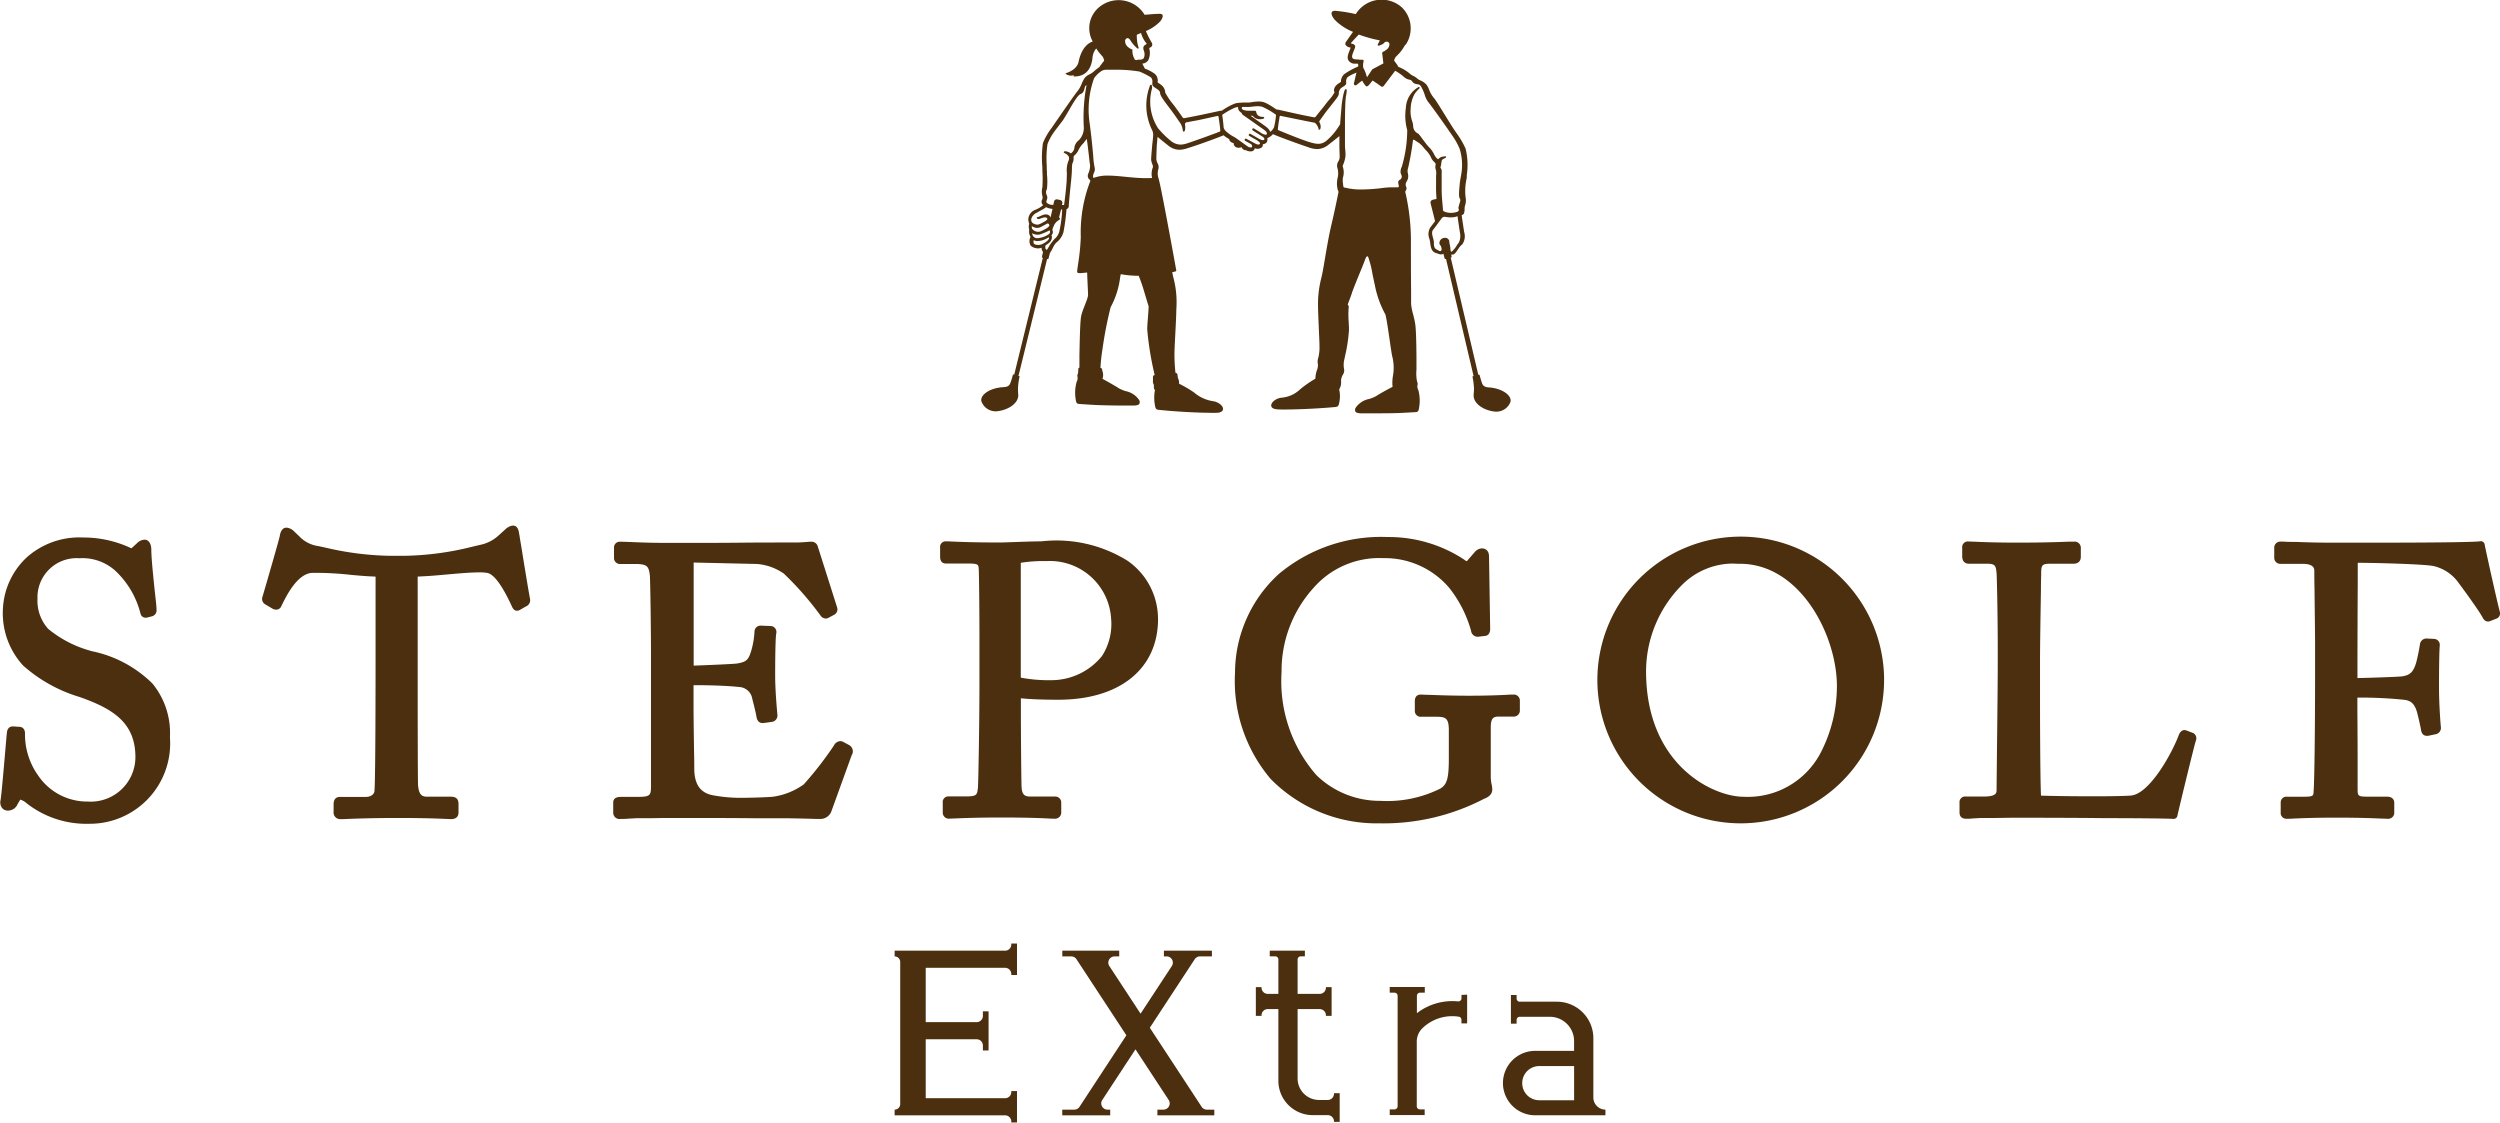 <svg xmlns="http://www.w3.org/2000/svg" width="74.693" height="33.538" viewBox="0 0 74.693 33.538">
  <g id="グループ_166988" data-name="グループ 166988" transform="translate(-463.419 -335.156)">
    <g id="グループ_166985" data-name="グループ 166985" transform="translate(463.419 335.155)">
      <g id="グループ_166984" data-name="グループ 166984">
        <g id="グループ_166983" data-name="グループ 166983" transform="translate(0 15.704)">
          <path id="パス_262403" data-name="パス 262403" d="M466.155,364.527l-.058-.018a3.4,3.4,0,0,1-1.239-.648,1.254,1.254,0,0,1-.319-.9,1.17,1.17,0,0,1,1.255-1.209,1.463,1.463,0,0,1,1.15.451,2.638,2.638,0,0,1,.675,1.212.156.156,0,0,0,.151.114.168.168,0,0,0,.05-.007l.134-.034a.184.184,0,0,0,.142-.2c0-.1-.027-.311-.056-.583-.045-.431-.1-.967-.1-1.208,0-.181-.081-.3-.2-.3a.335.335,0,0,0-.222.1l-.15.139s-.016.015-.021.015a.159.159,0,0,1-.067-.026,3.339,3.339,0,0,0-1.38-.293,2.359,2.359,0,0,0-1.657.572,2.238,2.238,0,0,0-.735,1.527,2.318,2.318,0,0,0,.6,1.725,4.467,4.467,0,0,0,1.675.937l.018.006c1.027.36,1.664.786,1.664,1.8a1.334,1.334,0,0,1-1.423,1.322,1.765,1.765,0,0,1-1.487-.784,2.111,2.111,0,0,1-.389-1.249c0-.149-.092-.2-.172-.2h0l-.177-.012c-.048,0-.162,0-.19.168-.012.111-.032.348-.056.625-.045.519-.106,1.23-.135,1.41a.277.277,0,0,0,.048.237.209.209,0,0,0,.164.075.312.312,0,0,0,.3-.2c.03-.05.071-.119.079-.128a.526.526,0,0,1,.191.112,2.889,2.889,0,0,0,1.863.61,2.4,2.4,0,0,0,2.415-2.584,2.33,2.33,0,0,0-.522-1.606A3.6,3.6,0,0,0,466.155,364.527ZM488.8,367.34l-.185-.1a.2.2,0,0,0-.094-.024.227.227,0,0,0-.188.133,10.45,10.45,0,0,1-.9,1.159,2.055,2.055,0,0,1-.921.369c-.23.022-.793.033-.983.033a4.549,4.549,0,0,1-.814-.077c-.368-.072-.544-.317-.553-.771,0-.086,0-.3-.007-.558-.006-.419-.015-.994-.015-1.372v-.588c.72,0,1.139.031,1.366.055a.417.417,0,0,1,.39.359c.046.17.1.395.122.517.023.165.111.2.181.2a.186.186,0,0,0,.035,0l.259-.036a.192.192,0,0,0,.153-.209c-.016-.167-.067-.744-.067-1.164,0-.68.012-1.154.031-1.26a.184.184,0,0,0-.031-.161.176.176,0,0,0-.14-.068h0l-.287-.012a.181.181,0,0,0-.191.185,2.554,2.554,0,0,1-.086.528c-.091.314-.148.369-.431.418-.1.017-.981.053-1.3.064v-3.08l1.893.043a1.627,1.627,0,0,1,.8.287,9.313,9.313,0,0,1,1.089,1.243.2.2,0,0,0,.165.1.148.148,0,0,0,.077-.02l.167-.089a.184.184,0,0,0,.091-.235l-.577-1.819a.192.192,0,0,0-.2-.132c-.021,0-.065,0-.12.007-.093.007-.219.016-.332.016-.559,0-1.118,0-1.677.006s-1.117.006-1.676.006h-.5c-.47,0-.8-.014-1.043-.024-.142-.006-.254-.01-.346-.01a.17.17,0,0,0-.191.168v.305a.179.179,0,0,0,.2.191h.406c.386,0,.43.06.465.34.011.106.034,1.518.034,2.451v3.782c0,.356,0,.386-.453.386h-.452c-.185,0-.224.091-.224.168v.3a.187.187,0,0,0,.213.191c.064,0,.147,0,.259-.01l.227-.012c.1,0,.208,0,.338,0,.175,0,.381-.007.621-.007,1.087,0,1.92,0,2.558.008l.971,0h0c.474.008.738.016.872.02l.112,0a.348.348,0,0,0,.353-.243l.6-1.658A.215.215,0,0,0,488.8,367.34Zm9.218-3.775c0,1.49-1.142,2.414-2.979,2.414-.46,0-.829-.014-1.119-.043v.462c0,.57.012,2.07.022,2.216.018.192.083.258.261.258h.723a.179.179,0,0,1,.2.19v.271a.187.187,0,0,1-.213.2c-.045,0-.106,0-.193-.007-.214-.01-.614-.028-1.376-.028-.732,0-1.158.018-1.388.028-.082,0-.137.006-.17.006a.181.181,0,0,1-.2-.191v-.283a.167.167,0,0,1,.18-.19h.485c.357,0,.361-.04.386-.262.01-.094.045-1.835.045-3.171v-1.3c0-.813-.012-1.979-.022-2.078-.012-.119-.015-.147-.329-.147h-.644c-.082,0-.18-.035-.18-.2v-.272a.167.167,0,0,1,.18-.191c.032,0,.084,0,.16.005.21.009.645.029,1.443.029.085,0,.254-.006.447-.013.271-.01.579-.021.795-.021a4.01,4.01,0,0,1,2.581.584A2.115,2.115,0,0,1,498.017,363.565Zm-1.4.034a1.831,1.831,0,0,0-1.932-1.762,4.243,4.243,0,0,0-.769.051v3.431a4.48,4.48,0,0,0,.927.076,1.944,1.944,0,0,0,1.5-.723A1.768,1.768,0,0,0,496.62,363.6Zm12.017,2.226c-.05,0-.119,0-.214.008-.208.01-.556.026-1.118.026-.526,0-.937-.017-1.182-.026-.117,0-.2-.008-.252-.008-.082,0-.179.035-.179.2v.283a.173.173,0,0,0,.19.18h.474c.268,0,.352.056.352.408v.835c0,.592-.052.777-.249.9a3.562,3.562,0,0,1-1.8.369,2.709,2.709,0,0,1-1.91-.771,4.264,4.264,0,0,1-1.038-3.081,3.682,3.682,0,0,1,.963-2.52,2.6,2.6,0,0,1,2.075-.879,2.523,2.523,0,0,1,1.968.884,3.662,3.662,0,0,1,.655,1.284.2.2,0,0,0,.212.18l.191-.023c.039,0,.168-.015.168-.215l-.034-2.155c0-.229-.163-.247-.213-.247a.309.309,0,0,0-.221.118l-.2.231a.179.179,0,0,1-.031.034.185.185,0,0,1-.072-.044,4.1,4.1,0,0,0-2.292-.678,4.76,4.76,0,0,0-3.247,1.1,4.006,4.006,0,0,0-1.313,2.951,4.518,4.518,0,0,0,1.065,3.177,4.438,4.438,0,0,0,3.246,1.326,6.5,6.5,0,0,0,3.124-.73c.081-.033.251-.1.251-.284a.79.79,0,0,0-.02-.152,1.072,1.072,0,0,1-.025-.21V366.8c0-.294.1-.317.238-.317h.44a.182.182,0,0,0,.191-.2v-.271A.18.18,0,0,0,508.637,365.824Zm11.075-.436a4.283,4.283,0,1,1-4.283-4.283A4.288,4.288,0,0,1,519.711,365.388Zm-1.409.189c0-1.529-1.1-3.661-2.9-3.661l-.072,0c-.042,0-.1-.006-.163-.006a2.162,2.162,0,0,0-1.474.619,3.659,3.659,0,0,0-1.093,2.6c0,2.8,2,3.748,2.914,3.748a2.454,2.454,0,0,0,2.286-1.284A4.318,4.318,0,0,0,518.3,365.578Zm10.66,1.405a.159.159,0,0,0-.023-.012l-.171-.064c-.1-.047-.185-.017-.245.108-.18.5-.842,1.737-1.411,1.824-.124.015-.542.025-1.147.025-.652,0-1.309-.01-1.566-.02-.027-.6-.029-2.575-.029-2.987v-.971c0-.552.017-1.553.027-2.151,0-.26.007-.446.007-.49,0-.292.016-.329.284-.329h.677c.2,0,.224-.141.224-.2v-.26a.187.187,0,0,0-.213-.2l-.14,0c-.225.009-.694.029-1.531.029-.685,0-1.084-.018-1.3-.028-.08,0-.135-.006-.169-.006a.171.171,0,0,0-.191.191v.248c0,.208.146.225.191.225h.53c.262,0,.287.045.307.3.012.208.034,1.4.034,2.116v.632c0,.441-.014,1.747-.025,2.7-.005.527-.01.938-.01,1.014s0,.194-.374.194h-.542a.17.17,0,0,0-.191.19v.283c0,.126.068.191.2.191.047,0,.115,0,.208-.01l.232-.013c.1,0,.218,0,.354,0,.183,0,.4-.007.652-.007.6,0,1.716,0,2.721.012,1.041,0,1.887.012,2.023.022h.009a.112.112,0,0,0,.109-.088c.076-.341.511-2.128.547-2.227a.122.122,0,0,0,.008-.026A.182.182,0,0,0,528.963,366.983Zm9.141-3.651c-.081-.3-.417-1.816-.45-2a.114.114,0,0,0-.05-.072.123.123,0,0,0-.089-.015c-.056.012-.5.042-3.414.042h-.892c-.44,0-.826-.007-1.185-.023-.17,0-.286,0-.364-.009l-.1,0a.179.179,0,0,0-.191.179v.305a.179.179,0,0,0,.191.18h.655c.351,0,.351.156.351.216s0,.265.006.552c.006.536.017,1.347.017,1.672v.79c0,1.961-.023,3.36-.045,3.585-.006.11-.008.143-.284.143h-.508a.168.168,0,0,0-.19.168v.3a.173.173,0,0,0,.179.191c.053,0,.129,0,.237-.008.236-.01.632-.026,1.242-.026.721,0,1.147.019,1.375.029.078,0,.13.005.16.005a.182.182,0,0,0,.2-.2v-.282c0-.083-.056-.179-.213-.179h-.553c-.329,0-.329-.014-.329-.25,0-.07,0-.438,0-.867,0-.607-.007-1.339-.007-1.537v-.306a12.846,12.846,0,0,1,1.409.067c.2.027.3.128.37.359.035.128.112.457.123.546.009.042.035.17.169.17a.23.23,0,0,0,.042,0l.214-.045a.192.192,0,0,0,.168-.211c-.023-.235-.056-.77-.056-1.163,0-.682.009-1.158.023-1.287a.178.178,0,0,0-.173-.19h0l-.231-.012a.2.2,0,0,0-.189.172,5.417,5.417,0,0,1-.11.541c-.089.308-.2.38-.408.417-.105.017-1,.046-1.349.053v-.451c0-.471.005-1.681.009-2.446,0-.237,0-.431,0-.547.545,0,2.04.041,2.278.1a1.263,1.263,0,0,1,.727.489c.348.468.622.862.713,1.022.023.047.072.143.174.143a.155.155,0,0,0,.056-.01l.213-.083A.169.169,0,0,0,538.1,363.333Zm-59.125-2.021c-.024-.148-.04-.255-.046-.286-.013-.087-.039-.249-.185-.249a.2.2,0,0,0-.055.009.433.433,0,0,0-.178.107c-.07.064-.14.128-.209.189a1.15,1.15,0,0,1-.535.27l-.238.056a8.849,8.849,0,0,1-2.023.272c-.181,0-.258,0-.436,0a8.969,8.969,0,0,1-1.922-.243l-.207-.045a.969.969,0,0,1-.588-.3l-.142-.135a.363.363,0,0,0-.185-.11c-.128-.035-.221.052-.249.237-.021.112-.4,1.423-.516,1.814a.188.188,0,0,0,.091.238c.067.04.134.08.207.123a.237.237,0,0,0,.109.03.163.163,0,0,0,.152-.1l.006-.013c.15-.306.462-.941.9-.986a9.474,9.474,0,0,1,1.2.062c.24.021.448.039.578.043l.134.007v2.413c0,.376,0,3.683-.034,4-.007.082-.1.169-.261.169h-.768c-.126,0-.191.075-.191.224v.215a.2.2,0,0,0,.213.225c.045,0,.114,0,.214-.007.252-.009.72-.028,1.5-.028.835,0,1.245.02,1.442.029.066,0,.11.005.138.005.186,0,.225-.11.225-.2V369.1c0-.1-.023-.224-.225-.224h-.711c-.158,0-.249-.056-.273-.347-.009-.149-.011-2.273-.011-3.5v-2.729l.166-.009c.191-.008.435-.03.693-.053.349-.031.712-.064.974-.064a1.3,1.3,0,0,1,.26.019c.194.051.429.371.7.951l.022.048c.023.048.062.128.154.128a.181.181,0,0,0,.089-.027l.174-.1a.2.2,0,0,0,.124-.231C479.187,362.605,479.052,361.763,478.979,361.311Z" transform="translate(-463.419 -360.776)" fill="#4b2f0f"/>
        </g>
        <path id="パス_262404" data-name="パス 262404" d="M527.053,347.162a.451.451,0,0,1-.444.293c-.33-.024-.667-.229-.657-.494,0-.048.014-.148.01-.211a2.124,2.124,0,0,0-.042-.332.019.019,0,0,1,.015-.024l.016,0-.824-3.5-.016,0a.022.022,0,0,1-.026-.016l-.037-.145a.113.113,0,0,1-.07.025.271.271,0,0,1-.088-.022.276.276,0,0,0-.036-.012c-.131-.034-.178-.11-.2-.314a.862.862,0,0,0-.023-.118.379.379,0,0,1,.026-.34c.034-.042.088-.115.143-.189l-.135-.538a.085.085,0,0,1,.064-.1l.085-.02a.08.08,0,0,1,.029,0c-.006-.091-.011-.18-.013-.256s0-.17,0-.262c0-.069,0-.132,0-.183a.569.569,0,0,0,0-.152.284.284,0,0,1-.013-.178v-.01a.07.07,0,0,0-.022-.05.445.445,0,0,1-.124-.169.716.716,0,0,0-.144-.2c-.028-.031-.053-.058-.074-.086a.821.821,0,0,0-.136-.134s-.064-.04-.131-.085a.054.054,0,0,0-.025-.01c-.017,0-.022.02-.024.031a7.761,7.761,0,0,1-.144.819.259.259,0,0,0-.005.155.386.386,0,0,1,.009.117.306.306,0,0,1-.044.123.188.188,0,0,0-.03.079.154.154,0,0,0,.013.082.1.1,0,0,1-.008.107l0,.008a.123.123,0,0,0-.02.034,6.4,6.4,0,0,1,.17,1.545c0,.188,0,.928.006,1.418,0,.2,0,.354,0,.392a1.611,1.611,0,0,0,.058.3c.025.1.051.2.065.3.028.181.034.658.037.973l0,.137c0,.086,0,.172,0,.252a1.232,1.232,0,0,0,.019.359.138.138,0,0,1,.012.1.211.211,0,0,0,.023.145,1.208,1.208,0,0,1,.01.6.083.083,0,0,1-.074.062c-.114.007-.331.02-.509.028-.158.007-.569.01-.858.009-.089,0-.246,0-.291,0-.072-.005-.134-.013-.158-.056a.121.121,0,0,1,.012-.114.633.633,0,0,1,.4-.259,1.036,1.036,0,0,0,.208-.085c.153-.1.43-.245.492-.278a1.193,1.193,0,0,1,.01-.318,1.382,1.382,0,0,0-.026-.618c-.026-.146-.052-.331-.078-.509-.039-.272-.08-.552-.118-.712a2.978,2.978,0,0,1-.319-.891c-.025-.112-.048-.22-.069-.32a2.882,2.882,0,0,0-.132-.52.041.041,0,0,0-.024-.011c-.011,0-.034.012-.063.094-.023.066-.108.276-.2.5s-.178.442-.2.516-.058.162-.081.223-.037.1-.039.11,0,0,.007.007a.109.109,0,0,1,.02.092,2.614,2.614,0,0,0,0,.4c.005.1.01.191.01.256a4.747,4.747,0,0,1-.117.778l-.019.093a.665.665,0,0,0-.007.319l0,.022a.234.234,0,0,1-.039.126.429.429,0,0,0-.055.162v.023a.394.394,0,0,1-.056.254.933.933,0,0,1-.015.465.1.1,0,0,1-.077.06c-.511.05-1.189.078-1.549.077-.1,0-.17,0-.222-.007-.143-.012-.167-.075-.168-.112,0-.1.136-.208.293-.233a.91.91,0,0,0,.574-.254,3.29,3.29,0,0,1,.452-.314,1.082,1.082,0,0,1,.017-.146.849.849,0,0,1,.027-.1.389.389,0,0,0,.029-.21.328.328,0,0,1,.013-.163,1.212,1.212,0,0,0,.038-.327c0-.137-.012-.349-.021-.574-.011-.259-.023-.527-.023-.669a3.1,3.1,0,0,1,.093-.8c.033-.123.073-.354.118-.623.053-.314.114-.67.183-.962.1-.42.185-.84.217-1a.139.139,0,0,0-.018-.062.176.176,0,0,1-.015-.059.75.75,0,0,1,.009-.311.59.59,0,0,0-.007-.288.233.233,0,0,1,.028-.2.332.332,0,0,0,.036-.095.888.888,0,0,0,0-.135c0-.062-.006-.141-.006-.233,0-.037,0-.075,0-.113,0-.059,0-.12,0-.179-.088.072-.214.172-.324.256a.543.543,0,0,1-.34.132.805.805,0,0,1-.26-.053c-.238-.08-.82-.289-1.04-.383a.058.058,0,0,1-.018-.012.466.466,0,0,1-.173.123.144.144,0,0,1-.021.127.159.159,0,0,1-.111.053.121.121,0,0,1-.025.088.205.205,0,0,1-.215.032.131.131,0,0,1-.01.028.112.112,0,0,1-.075.063.264.264,0,0,1-.177-.032h0a.137.137,0,0,1-.124-.07.142.142,0,0,1-.007-.021h0a.234.234,0,0,1-.145.01.129.129,0,0,1-.093-.132.177.177,0,0,1-.111-.06.12.12,0,0,1-.022-.059,1.06,1.06,0,0,1-.173-.116.061.061,0,0,1-.016.01c-.221.093-.8.3-1.043.373a.827.827,0,0,1-.262.052.543.543,0,0,1-.338-.135c-.063-.048-.234-.188-.311-.251,0,.047-.021.237-.023.286-.007.181-.014.351-.009.4a.341.341,0,0,0,.032.1.233.233,0,0,1,.019.2.453.453,0,0,0,.012.254h0c.077.24.512,2.649.53,2.752a.021.021,0,0,1-.015.025s-.04.012-.107.029c.014.067.027.126.039.172a2.866,2.866,0,0,1,.084.941c0,.262-.048.98-.055,1.28a5.04,5.04,0,0,0,.03.612.062.062,0,0,1,.059.048c0,.021.006.041.008.059a.159.159,0,0,0,.013.063.3.3,0,0,1,.027.154,3.415,3.415,0,0,1,.448.262,1.127,1.127,0,0,0,.573.261c.157.026.3.138.291.235,0,.037-.026.1-.169.111-.052,0-.127.006-.223,0h0c-.36,0-1.038-.036-1.548-.09a.1.1,0,0,1-.077-.061,1.239,1.239,0,0,1-.015-.53c-.028-.026-.031-.043-.032-.088,0-.013,0-.028,0-.047a.155.155,0,0,0-.013-.047.16.16,0,0,1-.015-.095.4.4,0,0,0,0-.066l0-.039a.062.062,0,0,1,.015-.047.061.061,0,0,1,.036-.018c-.018-.078-.036-.154-.05-.224A9.153,9.153,0,0,1,516.2,345c0-.177.042-.536.041-.7-.036-.1-.112-.371-.166-.542-.038-.123-.083-.245-.129-.362a3.107,3.107,0,0,1-.537-.048h0l-.019.1a2.486,2.486,0,0,1-.283.886,11.725,11.725,0,0,0-.245,1.261,4.82,4.82,0,0,0-.059.553.057.057,0,0,1,.051.055.121.121,0,0,0,.009.044.347.347,0,0,1,0,.227c.067.037.336.184.486.281a1.018,1.018,0,0,0,.207.087.633.633,0,0,1,.4.262.12.12,0,0,1,.01.114c-.025.042-.086.05-.158.055-.045,0-.2,0-.291,0-.289,0-.7-.008-.858-.017-.178-.009-.395-.024-.508-.032a.083.083,0,0,1-.074-.063,1.218,1.218,0,0,1,.015-.6.209.209,0,0,0,.025-.145.139.139,0,0,1,.013-.1s.011-.021.009-.123a.055.055,0,0,1,.016-.042.053.053,0,0,1,.019-.012c0-.1,0-.227,0-.37.007-.278.015-.935.048-1.144s.219-.547.21-.672c0-.056-.016-.336-.027-.655l-.075.007c-.061.007-.11.012-.144.012s-.08,0-.079-.049c0-.033.012-.117.029-.234a6.714,6.714,0,0,0,.079-.792,4.238,4.238,0,0,1,.285-1.678l0-.007-.009-.014a.129.129,0,0,0-.016-.021.149.149,0,0,1-.045-.156l.007-.02a.588.588,0,0,0,.056-.256c-.008-.035-.02-.135-.035-.275-.018-.154-.039-.343-.064-.509-.036.045-.085.108-.1.129a.721.721,0,0,0-.146.2.468.468,0,0,1-.125.167.094.094,0,0,0-.026.041.311.311,0,0,1-.035.2.944.944,0,0,0-.012.15c0,.1-.012.25-.032.439-.043.417-.064.647-.062.684a.1.1,0,0,1-.067.089,6.481,6.481,0,0,1-.092.688.605.605,0,0,1-.216.314.511.511,0,0,0-.1.155c-.007.013-.013.026-.018.034l-.021.039a.413.413,0,0,1-.047.074l-.045.172a.022.022,0,0,1-.026.016l-.016,0-.855,3.492.016,0a.02.02,0,0,1,.015.024,2.113,2.113,0,0,0-.045.332,2.045,2.045,0,0,0,.008.211c.007.265-.332.466-.661.489a.452.452,0,0,1-.441-.3c-.044-.189.251-.4.658-.422.141-.007.183-.053.211-.131.023-.062.06-.184.072-.233a.02.02,0,0,1,.024-.014l.017,0,.855-3.49-.012,0a.022.022,0,0,1-.016-.026l.033-.145a.183.183,0,0,1-.029-.048.244.244,0,0,1-.015-.078.349.349,0,0,1-.114.02c-.094-.007-.2-.046-.228-.115a.274.274,0,0,1,.013-.229.32.32,0,0,1-.039-.218.269.269,0,0,1,0-.175.314.314,0,0,1-.023-.178.321.321,0,0,1,.213-.242.843.843,0,0,0,.227-.137h0l-.015-.012a.125.125,0,0,1-.016-.151l.007-.02a.175.175,0,0,0,0-.092.491.491,0,0,1,0-.257,3.793,3.793,0,0,0,0-.479v-.007c0-.06,0-.119-.006-.172a3.211,3.211,0,0,1,.021-.659,1.876,1.876,0,0,1,.26-.455l.083-.121c.245-.354.613-.889.7-.991a.907.907,0,0,0,.124-.23.815.815,0,0,1,.078-.147.35.35,0,0,1,.12-.1.7.7,0,0,0,.139-.084,1.933,1.933,0,0,1,.193-.154.064.064,0,0,1,.013-.029l.12-.155a.312.312,0,0,0-.051-.129l-.02-.021a1.623,1.623,0,0,1-.166-.215.5.5,0,0,0-.113.3c-.048.358-.233.539-.55.537h0a.013.013,0,0,1-.013-.009.013.013,0,0,1,.006-.015s.011-.007.024-.017a.384.384,0,0,1-.1.015.262.262,0,0,1-.165-.052.013.013,0,0,1,0-.013.013.013,0,0,1,.01-.01s.325-.085.376-.344c.025-.127.122-.5.421-.6a.814.814,0,0,1,.174-1.01.909.909,0,0,1,1.377.213s.357-.036.468-.029.079.12,0,.221a1.26,1.26,0,0,1-.43.293,2.229,2.229,0,0,0,.15.305c.014.025.024.043.028.051a.1.1,0,0,1,.007.079.125.125,0,0,1-.075.065l-.01,0s0,0,0,.019a.515.515,0,0,1-.031.354.238.238,0,0,1-.178.1l.078.15a1.172,1.172,0,0,1,.3.158.269.269,0,0,1,.082.235c0,.021,0,.021.019.033l.014.009a.7.7,0,0,1,.077.055.3.3,0,0,1,.116.226,2.2,2.2,0,0,0,.257.375c.1.134.21.289.265.37a.052.052,0,0,0,.045.019l.294-.056c.17-.032.639-.134.779-.164h.006a.062.062,0,0,1,.039,0,1.941,1.941,0,0,1,.392-.216.584.584,0,0,1,.179-.025H519a.238.238,0,0,1,.066-.006c.054,0,.1,0,.158,0a.629.629,0,0,0,.083-.009,1.631,1.631,0,0,1,.228-.023.684.684,0,0,1,.1.01.4.4,0,0,1,.094.029,1.572,1.572,0,0,1,.161.087c.089.056.176.115.181.118a.058.058,0,0,1,.039,0c.005,0,.588.134.783.172l.294.058a.053.053,0,0,0,.046-.019c.044-.058.094-.12.146-.185s.1-.118.143-.18c.03-.039.067-.083.1-.126a1.087,1.087,0,0,0,.176-.241c-.047-.061,0-.17.078-.232a.741.741,0,0,1,.076-.053l.036-.024a.3.3,0,0,1,.1-.232,2.215,2.215,0,0,1,.414-.227.166.166,0,0,0,0-.065.027.027,0,0,0-.015-.02l-.076,0a.218.218,0,0,1-.2-.1c-.052-.088,0-.2.037-.3l.015-.037c.013-.034.013-.042.012-.043l-.009,0-.023-.007a.184.184,0,0,1-.117-.075.082.082,0,0,1,.005-.077c.017-.028.118-.17.192-.275l.026-.036a1.577,1.577,0,0,1-.544-.358c-.109-.125-.151-.266,0-.272a4.313,4.313,0,0,1,.625.1.908.908,0,0,1,1.379-.2.876.876,0,0,1,.112,1.117l-.015,0a1.278,1.278,0,0,1-.255.335l-.022.022a.259.259,0,0,0-.052.115l.1.137a.061.061,0,0,1,.012.033.036.036,0,0,0,.023.02,1.225,1.225,0,0,1,.311.18.494.494,0,0,0,.132.09.432.432,0,0,1,.111.075.373.373,0,0,0,.1.059.507.507,0,0,1,.183.131.785.785,0,0,1,.081.164.816.816,0,0,0,.144.237c.052.063.175.264.306.475.113.183.229.372.315.5l.054.077a2.5,2.5,0,0,1,.263.452,2.042,2.042,0,0,1,.035.793l0,.055c0,.028-.01.069-.018.113s-.016.088-.018.119a1.668,1.668,0,0,0,0,.37.484.484,0,0,1-.017.256.31.31,0,0,0-.012.1.394.394,0,0,1-.017.124.067.067,0,0,1-.029.037l-.042.023c.015.1.055.376.075.5a.425.425,0,0,1-.056.369.587.587,0,0,0-.085.085l-.054.08c-.056.082-.076.113-.12.134a.134.134,0,0,1-.049.007h0l-.023,0,.013.063a.022.022,0,0,1-.017.026l-.011,0,.824,3.5.017,0a.019.019,0,0,1,.023.014c.012.049.048.172.07.234.028.077.069.124.21.132C526.806,346.758,527.1,346.973,527.053,347.162Zm-13.91-5.393c.048-.028.078-.055.073-.076-.009-.038-.055-.041-.069-.041a.114.114,0,0,0-.03,0,.719.719,0,0,0-.069.021l-.077.025a.074.074,0,0,1-.025,0,.043.043,0,0,1-.047-.036.017.017,0,0,1,.018-.018.322.322,0,0,0,.085-.031c.027-.012.058-.026.088-.036a.23.23,0,0,1,.082-.015.147.147,0,0,1,.123.058.107.107,0,0,1,.015.041l.06-.264a.509.509,0,0,1-.194-.053s-.007.009-.012.013a1.006,1.006,0,0,1-.143.086c-.034.019-.066.036-.087.049a.336.336,0,0,1-.033.019.289.289,0,0,0-.156.158.138.138,0,0,0,.017.137.244.244,0,0,0,.154.061.1.1,0,0,0,.049-.009C513.016,341.844,513.117,341.784,513.144,341.769Zm-.379.227a.227.227,0,0,0,.234.078,1.712,1.712,0,0,0,.2-.1c.059-.036.076-.07.077-.085a.055.055,0,0,0-.058-.057.428.428,0,0,1-.042.024l-.167.089a.229.229,0,0,1-.093.019h0a.211.211,0,0,1-.034,0,.424.424,0,0,1-.128-.049A.138.138,0,0,0,512.764,342Zm.015.194a.156.156,0,0,0,.069.069.175.175,0,0,0,.073.014.713.713,0,0,0,.287-.088.51.51,0,0,0,.049-.03.089.089,0,0,0,.04-.081.041.041,0,0,0-.025-.036.259.259,0,0,1-.029.02,1.86,1.86,0,0,1-.184.079l-.032.013a.263.263,0,0,1-.111.018.3.3,0,0,1-.155-.045A.2.2,0,0,0,512.78,342.191Zm.309.245c.1-.047.2-.135.175-.183l0-.007a.567.567,0,0,1-.06.032.613.613,0,0,1-.292.082.209.209,0,0,1-.1-.028.139.139,0,0,0,0,.1.144.144,0,0,0,.1.041A.28.28,0,0,0,513.089,342.435Zm.571-1.021h-.033l-.063.243a.028.028,0,0,1,.028.023.054.054,0,0,1-.036.055.352.352,0,0,0-.155.19l-.007.014a.473.473,0,0,0-.028.088.129.129,0,0,1-.026.157v0a.094.094,0,0,1,.011.035c.014.128-.077.2-.187.266h0l0,0a.192.192,0,0,0,0,.107c.005.015.029.026.037.028a.408.408,0,0,0,.054-.082l.009-.015a.894.894,0,0,1,.08-.122l.039-.048a.635.635,0,0,1,.061-.069.422.422,0,0,0,.132-.218A3.734,3.734,0,0,0,513.659,341.415Zm.728-3.711c-.017,0-.035.02-.043.036-.026.046-.018.184-.135.227-.085.031-.216.257-.343.476-.063.109-.129.222-.189.313-.009.012-.061.08-.116.152s-.108.14-.117.154a1.652,1.652,0,0,0-.224.4,3.02,3.02,0,0,0-.022.641c0,.054,0,.115.006.177l0,.089a1.9,1.9,0,0,1,0,.427l-.005.018a.188.188,0,0,0,0,.177.165.165,0,0,1,0,.139l-.005.018a.079.079,0,0,0,0,.064.273.273,0,0,0,.2.066h0l.021-.1a.086.086,0,0,1,.1-.064l.085.02a.086.086,0,0,1,.063.105l-.011.043h.064c.017-.127.061-.472.074-.68.006-.1.008-.192.009-.278a.773.773,0,0,1,.042-.348.172.172,0,0,0,.012-.146.281.281,0,0,0-.128-.1c-.021-.009-.02-.024-.018-.03.005-.026.045-.025.073-.021a.359.359,0,0,1,.139.062l.012-.01a.266.266,0,0,0,.089-.128.338.338,0,0,1,.118-.242c.012-.01.024-.021.037-.034a.534.534,0,0,0,.131-.344A5.281,5.281,0,0,1,514.387,337.7Zm1.249-1.135a.339.339,0,0,0,.113.066h0a.021.021,0,0,1,.009.007v0l0,0a.025.025,0,0,1,0,.01h0a.493.493,0,0,0,.077.292.268.268,0,0,1,.047.01.141.141,0,0,1,.053-.014h.034c.071,0,.1-.013.129-.049a.287.287,0,0,0,0-.222c-.035-.1,0-.147.037-.167l.041-.029c.011-.009.009-.015-.023-.05l-.01-.013a.822.822,0,0,1-.128-.267l-.126.052a1.1,1.1,0,0,0,.053.384.023.023,0,0,1-.006.027.021.021,0,0,1-.027,0,.992.992,0,0,1-.221-.259c-.018-.025-.058-.064-.1-.045a.09.09,0,0,0-.049.07A.231.231,0,0,0,515.636,336.569Zm2.746,2.513c0-.119-.042-.37-.054-.446a.019.019,0,0,0-.019-.017l-.229.05c-.178.04-.379.085-.479.1l-.227.043a.058.058,0,0,0-.044.074.423.423,0,0,1,0,.147c0,.02-.016.056-.041.056,0,0-.026,0-.026-.032a.486.486,0,0,0-.1-.256c-.142-.208-.238-.34-.295-.414-.2-.264-.284-.38-.284-.455,0-.042-.036-.082-.12-.135-.054-.034-.112-.07-.112-.123,0,0,0-.015,0-.027l0-.02a.189.189,0,0,0-.039-.156,2.163,2.163,0,0,0-.348-.177,4.329,4.329,0,0,0-.778-.053l-.221,0h0a.265.265,0,0,0-.14.043.8.8,0,0,0-.214.212,2.761,2.761,0,0,0-.131,1.352c.058.435.087.761.106.976a2.171,2.171,0,0,0,.04.329.236.236,0,0,1-.02.17.28.28,0,0,0-.027.113.1.1,0,0,0,.017.037,1.158,1.158,0,0,1,.443-.069c.16,0,.332.018.514.036s.4.039.6.04c.068,0,.131,0,.191-.006a.532.532,0,0,1,.021-.312c.012-.023.006-.043-.014-.1a.45.45,0,0,1-.035-.136c0-.059.012-.218.031-.418,0-.033.007-.066.01-.1.009-.076.018-.154.02-.232a.342.342,0,0,0-.041-.15,1.658,1.658,0,0,1-.059-1.3c0-.012.013-.038.036-.038a.033.033,0,0,1,.02.01.223.223,0,0,1,0,.137,1.464,1.464,0,0,0,.188,1.151,2.626,2.626,0,0,0,.367.366.475.475,0,0,0,.3.125.641.641,0,0,0,.2-.036C517.627,339.362,518.155,339.173,518.382,339.082Zm1.293.182a.22.22,0,0,0-.041-.031h0l-.091-.058c-.078-.048-.191-.121-.191-.121h0a.035.035,0,0,1-.01-.045.035.035,0,0,1,.048-.013l.2.124a.3.3,0,0,0,.154.063.033.033,0,0,0,.026-.015.056.056,0,0,0,0-.048c-.018-.048-.1-.1-.189-.162l-.39-.275h0l-.133-.093a.081.081,0,0,1-.034-.057.256.256,0,0,1-.078-.067.157.157,0,0,1-.031-.112.509.509,0,0,0-.088.017,2.07,2.07,0,0,0-.387.219c.027.17.037.307.044.386a.289.289,0,0,0,.105.134c.026.023.055.045.083.064h0l.04.027h0l.037.022h0a1.15,1.15,0,0,1,.115.068l.17.122h0l.089.064c.032.023.059.043.082.057a.161.161,0,0,0,.1.029.038.038,0,0,0,.02-.01.058.058,0,0,0,.01-.029.085.085,0,0,0-.031-.059c-.015-.01-.08-.047-.111-.064l-.063-.035h0a.035.035,0,1,1,.034-.061l.015.009h0l.188.1.058.031.047.021h0c.036.013.062.015.082,0s.021-.036,0-.057a.439.439,0,0,0-.074-.059l-.013-.008-.113-.064-.032-.018-.01-.006-.027-.016h0l-.034-.019a.035.035,0,0,1-.013-.048.034.034,0,0,1,.047-.013l.237.135s.05.028.075.038a.217.217,0,0,0,.05.013h0c.023,0,.039,0,.047-.012a.034.034,0,0,0,.007-.021A.084.084,0,0,0,519.675,339.264Zm.373-.684a.021.021,0,0,1-.009,0,2.193,2.193,0,0,0-.394-.229.5.5,0,0,0-.143-.021,1.407,1.407,0,0,0-.172.014h-.008l-.054.007a1,1,0,0,1-.136,0h-.043c-.04,0-.05,0-.052.006a.04.04,0,0,0,0,.058c.025.035.1.047.17.05.121,0,.149,0,.194,0s.052.013.061.062c.007.031.042.126.2.121h0c.031,0,.034.021.034.025s-.007.032-.054.039a.457.457,0,0,1-.075.007.248.248,0,0,1-.2-.085.1.1,0,0,0-.031-.022.28.28,0,0,1-.045.006l0,0,.352.248c.12.085.208.148.23.231a.331.331,0,0,0,.116-.14A2.2,2.2,0,0,0,520.048,338.58Zm2.523-1.638.063,0a.035.035,0,0,1,.023.01c.012.015.009.036,0,.072a.405.405,0,0,0,0,.164.864.864,0,0,1,.086.206.346.346,0,0,0,.026.069l.146-.221a.064.064,0,0,1,.023-.021l.318-.17-.036-.3a.048.048,0,0,1,.031-.05.392.392,0,0,0,.1-.062.2.2,0,0,0,.085-.172.085.085,0,0,0-.061-.063.108.108,0,0,0-.107.044.125.125,0,0,1-.04.031l-.1.042a.04.04,0,0,1-.016,0H523.1l-.009-.012a.031.031,0,0,1,0-.031.957.957,0,0,0,.058-.115,3.786,3.786,0,0,1-.628-.174c-.077.081-.2.211-.241.263l.046.013a.143.143,0,0,1,.084.055c.012.021,0,.064-.053.192-.006.015-.011.026-.013.034-.011.029-.04.107-.009.149.018.025.062.037.134.037Zm2.317,2.973,0,0a.136.136,0,0,0,.018-.013.247.247,0,0,1,.066-.049.381.381,0,0,1,.118-.024.073.073,0,0,1,.025,0l.013.006,0,.017c0,.017-.013.022-.027.028a.335.335,0,0,0-.085.048c-.015.012-.021.047-.025.074a.21.21,0,0,1-.009.042.062.062,0,0,0,0,.014l0,.017a.256.256,0,0,1-.01.039c-.007.022-.016.05-.007.061.036.048.035.076.032.195,0,.049,0,.115,0,.206s0,.181,0,.259c0,.181.024.405.037.553l0,.04a.065.065,0,0,0,.031.044.444.444,0,0,0,.207.044.537.537,0,0,0,.2-.034.08.08,0,0,0,.037-.044.035.035,0,0,0,0-.023.13.13,0,0,1,0-.1l.01-.037c.006-.023.012-.044.018-.061.019-.063.027-.088,0-.132s-.028-.155,0-.43c0-.052.031-.2.044-.286l.007-.042a1.616,1.616,0,0,0-.052-.719,2.051,2.051,0,0,0-.207-.379l-.055-.079c-.184-.271-.59-.839-.685-.953a.707.707,0,0,1-.1-.213c-.014-.04-.027-.078-.041-.108a1.289,1.289,0,0,0-.059-.12l-.007-.012a.119.119,0,0,0-.058-.058.238.238,0,0,0-.056-.013.228.228,0,0,1-.116-.042.338.338,0,0,1-.035-.04.151.151,0,0,0-.039-.04.274.274,0,0,0-.042-.013.33.33,0,0,1-.154-.072,1.52,1.52,0,0,0-.274-.195l-.339.449a.062.062,0,0,1-.05.029.053.053,0,0,1-.031-.011c-.09-.066-.2-.142-.257-.175l-.044.056c-.058.075-.093.118-.127.118-.013,0-.041,0-.138-.17-.041.026-.1.074-.156.118l-.009.007a.052.052,0,0,1-.072,0,.066.066,0,0,1-.006-.059l.072-.308-.057.026a1.084,1.084,0,0,0-.208.111.191.191,0,0,0-.041.156c0,.009,0,.015,0,.02,0,.053-.045.081-.1.114a.776.776,0,0,0-.064.045.232.232,0,0,0-.057.161c0,.059-.064.138-.189.295l-.13.164c-.1.126-.2.274-.257.351a.047.047,0,0,0,0,.047.254.254,0,0,1,.029.176c-.008.041-.035.042-.038.042h-.018l0-.018a.343.343,0,0,0-.111-.189l-.353-.07-.422-.086-.255-.052a.019.019,0,0,0-.023.016c-.006.039-.012.08-.019.122a2.733,2.733,0,0,0-.036.283c.449.187.774.312.94.362.233.07.354.081.505-.033a1.91,1.91,0,0,0,.416-.5c.009-.123.018-.242.031-.385l.015-.188s.057-.476.122-.476a.028.028,0,0,1,.022.012c.014.019.009.056-.006.142,0,.025-.009.051-.012.072-.023.188-.025.533-.027.786v.054c0,.052,0,.1,0,.159,0,.141,0,.287,0,.433,0,.088.009.157.013.211a.851.851,0,0,1,0,.151,1,1,0,0,1-.052.2c-.02.047-.035.081-.025.1a.534.534,0,0,1,0,.335.649.649,0,0,0,.007.179c0,.024.005.048.008.074a.044.044,0,0,0,.03.035l.021,0a1.808,1.808,0,0,0,.471.056h.014a5.184,5.184,0,0,0,.618-.042,2.4,2.4,0,0,1,.287-.023c.067,0,.135,0,.186,0a.035.035,0,0,0,.032-.026.243.243,0,0,0-.009-.057.259.259,0,0,1-.01-.078.086.086,0,0,1,.046-.061.12.12,0,0,0,.061-.1.191.191,0,0,0-.018-.059.327.327,0,0,1-.018-.054.312.312,0,0,1,.039-.184l0-.008a3.875,3.875,0,0,0,.159-1.081,1.614,1.614,0,0,1-.041-.663.752.752,0,0,1,.383-.626h.02l.007.015c.007.016,0,.025-.033.055a.76.76,0,0,0-.118.142.972.972,0,0,0-.116.447.885.885,0,0,0,.045.361.513.513,0,0,1,.031.154.246.246,0,0,0,.145.217l.012.007a1.271,1.271,0,0,1,.109.14c.047.063.1.132.131.173.018.024.042.05.067.078a.8.8,0,0,1,.169.238A.353.353,0,0,0,524.889,339.915Zm.333,2.451s.012.071.037.2c0,0-.007.115.038.112a.827.827,0,0,0,.164-.206l.052-.072a.446.446,0,0,0,.033-.283c-.021-.126-.061-.4-.074-.5a.6.6,0,0,1-.2.035h-.028a1.276,1.276,0,0,1-.143-.017.116.116,0,0,0-.079.02.226.226,0,0,0-.023.022l-.165.225h0c-.036.048-.069.091-.093.121-.048.06-.027.151,0,.246a.564.564,0,0,1,.025.133c-.005.2.062.193.148.245,0,0,.042.026.067,0s.028-.1-.049-.2a.025.025,0,0,1,0-.012.164.164,0,0,1,.02-.094h0a.163.163,0,0,1,.1-.072.156.156,0,0,1,.094,0h0a.147.147,0,0,1,.081.086Z" transform="translate(-481.924 -335.155)" fill="#4b2f0f"/>
      </g>
    </g>
    <g id="グループ_166987" data-name="グループ 166987" transform="translate(490.143 363.346)">
      <g id="グループ_166986" data-name="グループ 166986" transform="translate(0 0)">
        <path id="パス_262405" data-name="パス 262405" d="M510.68,382.088v-.94h-.17v.028a.186.186,0,0,1-.186.186h-3.3v.17h0a.168.168,0,0,1,.167.168v4.243a.168.168,0,0,1-.167.168h0v.17h3.3a.186.186,0,0,1,.186.186v.028h.17v-.94h-.17v.028a.187.187,0,0,1-.186.187h-2.371v-1.762h1.521a.187.187,0,0,1,.187.186v.148h.17v-1.169h-.17v.137a.187.187,0,0,1-.187.187h-1.521v-1.624h2.371a.187.187,0,0,1,.186.187v.028Z" transform="translate(-507.019 -381.148)" fill="#4b2f0f"/>
        <path id="パス_262406" data-name="パス 262406" d="M519.365,386.162l-1.549-2.363,1.342-2.047a.187.187,0,0,1,.156-.085h.357v-.17h-1.434v.17h.081a.187.187,0,0,1,.156.289l-.934,1.423-.933-1.423a.187.187,0,0,1,.156-.289h.139v-.17h-1.7v.17h.267a.185.185,0,0,1,.156.085l1.491,2.273-1.4,2.136a.186.186,0,0,1-.156.085H515.2v.17h1.433v-.17h-.081a.187.187,0,0,1-.156-.289l.992-1.513.992,1.513a.187.187,0,0,1-.156.289h-.181v.17h1.7v-.17h-.225A.187.187,0,0,1,519.365,386.162Z" transform="translate(-510.187 -381.283)" fill="#4b2f0f"/>
        <path id="パス_262407" data-name="パス 262407" d="M539.744,387.081a.364.364,0,0,1-.364-.364v-1.771a1.09,1.09,0,0,0-1.09-1.09H537.18a.093.093,0,0,1-.093-.093v-.108h-.17v.858h.17V384.4a.093.093,0,0,1,.093-.093h.9a.724.724,0,0,1,.724.725v.293h-1.163a.962.962,0,0,0-.962.962h0a.962.962,0,0,0,.962.962h2.1v-.17Zm-2.489-.793h0a.509.509,0,0,1,.509-.509h1.041V386.8h-1.041A.508.508,0,0,1,537.255,386.288Z" transform="translate(-518.499 -382.118)" fill="#4b2f0f"/>
        <path id="パス_262408" data-name="パス 262408" d="M526.968,385.755v.016a.186.186,0,0,1-.186.186h-.259a.642.642,0,0,1-.642-.642v-2.073h.66a.186.186,0,0,1,.186.186v.016h.17v-.858h-.17v.015a.186.186,0,0,1-.186.186h-.66v-1.028a.093.093,0,0,1,.093-.093h.124v-.17h-1.049v.17h.164a.093.093,0,0,1,.093.093v1.028h-.317a.186.186,0,0,1-.186-.186v-.015h-.17v.858h.17v-.016a.186.186,0,0,1,.186-.186h.317v2.141a1.027,1.027,0,0,0,1.027,1.027h.449a.187.187,0,0,1,.186.187v.015h.17v-.858Z" transform="translate(-513.836 -381.283)" fill="#4b2f0f"/>
        <path id="パス_262409" data-name="パス 262409" d="M533.3,383.507v.1a.093.093,0,0,1-.1.093,1.733,1.733,0,0,0-1.232.352v-.519a.093.093,0,0,1,.093-.093h.143v-.17h-1.048v.17h.143a.093.093,0,0,1,.093.093v3.3a.093.093,0,0,1-.093.093h-.143v.17H532.2v-.17h-.143a.093.093,0,0,1-.093-.093v-1.93a.556.556,0,0,1,.167-.4,1.28,1.28,0,0,1,1.089-.346.093.093,0,0,1,.079.092v.108h.17v-.858Z" transform="translate(-516.359 -381.971)" fill="#4b2f0f"/>
      </g>
    </g>
  </g>
</svg>
